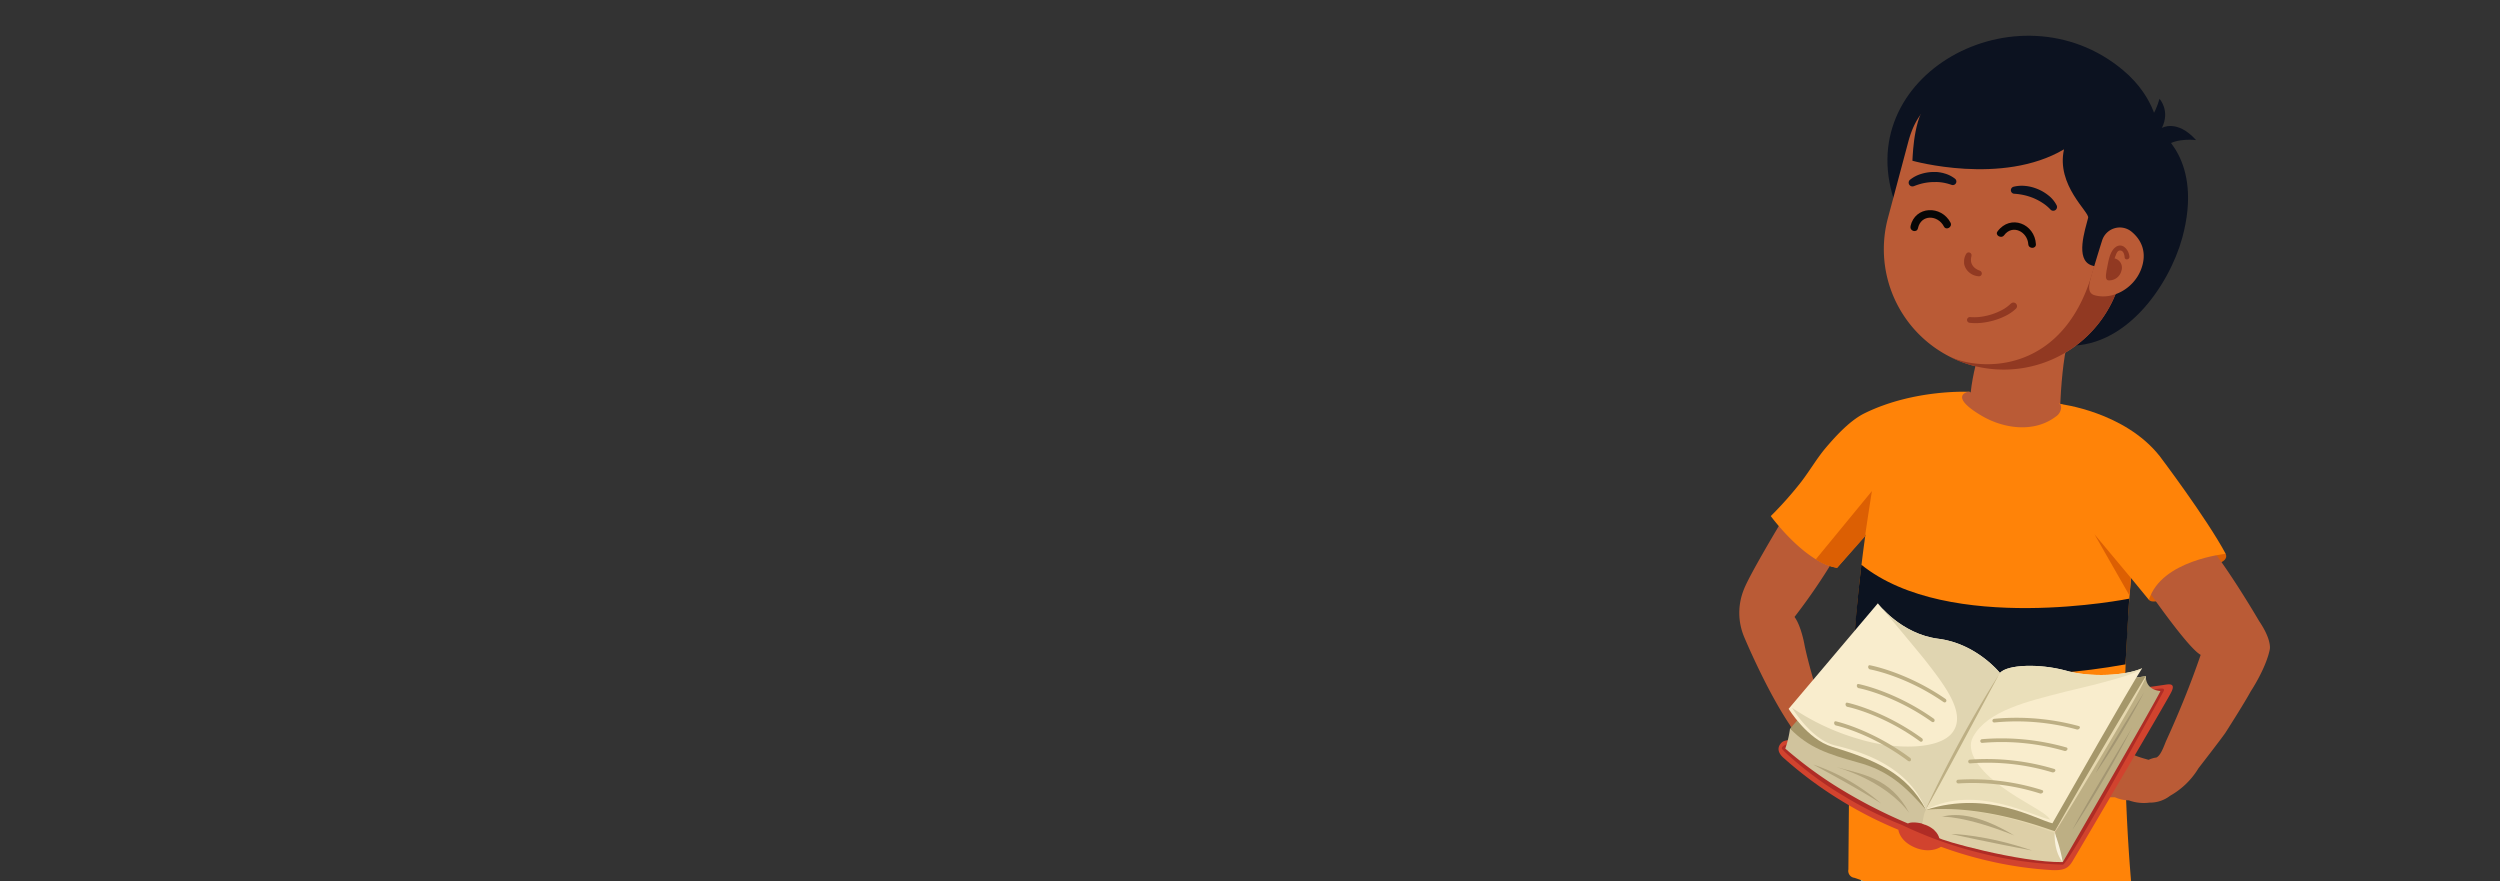 <svg id="Layer_1" data-name="Layer 1" xmlns="http://www.w3.org/2000/svg" viewBox="0 0 873.91 308.03"><rect x="0" y="0" width="873.91" height="308.03" fill="#333333" stroke="none"/><defs><style>.cls-1{fill:#8fb49f;}.cls-2{fill:#dc5f03;}.cls-3{fill:#ba5b36;}.cls-4{fill:#ff8308;}.cls-5{fill:#0c1220;}.cls-6{fill:#913922;}.cls-7{fill:#0c1320;}.cls-8{fill:#070606;}.cls-9{fill:#d1432e;}.cls-10{fill:#af2c25;}.cls-11{fill:#bdaf84;}.cls-12{fill:#d0c39d;}.cls-13{fill:#a5976a;}.cls-14{fill:#f9edcd;}.cls-15{fill:#e0d5b1;}.cls-16{fill:#ddcfa7;}.cls-17{fill:#e5d7ae;}.cls-18{fill:#eadfba;}.cls-19{fill:#a39672;}.cls-20{fill:#f9f2de;}.cls-21{fill:#b2a47d;}</style></defs><path class="cls-1" d="M652.3,301.4l86.4,4.92s7.28,13.11,1.63,44.79a34.19,34.19,0,0,0-1.63,11.48c.26,10.72,2.79,26.33,4.79,35.56,0,0-8,4.23-21.38,5.13-16.19,1.09-24.94-1.3-24.94-1.3a121.19,121.19,0,0,1-4.77-14.5A111.54,111.54,0,0,0,688.83,401a93.36,93.36,0,0,1-24.64-.69C650.61,398.15,646.9,395,646.9,395,643.06,324.5,652.3,301.4,652.3,301.4Z"/><path class="cls-2" d="M778,193.6s1.32,2.1-2.64,3.39l-2.74-3.39,1.3-.7Z"/><path class="cls-2" d="M751.19,209.7s.91,1.29,4.26,0l-2.8-3.29h-1Z"/><path class="cls-3" d="M692.31,122.13s-6.37,16.33-2.64,32.9l30.11,2.42s-.13-26.39,3-37.92Z"/><path class="cls-4" d="M652,187.52c-5.65,40.4-5.52,75.74-5.87,116.43a2.44,2.44,0,0,0,2.15,2.91c12.55,4.25,28.07,11.42,41.45,11.42,34.86,6.34,55.58-6.34,55.58-6.34s-6.84-66,1.59-126.3c3.61-25.81-13.62-41.95-33.73-46.64-2.64-.62-27.75-.43-31,.53C663,145.17,655.44,162.64,652,187.52Z"/><path class="cls-5" d="M756.57,50.84l.66.13c3.76-2.87,10.44-2,10.44-2-6.68-7.43-11.95-4.25-11.95-4.25,3-6.06-.84-10.18-.84-10.18-1.64,5.83-4.07,8-4.07,8Z"/><path class="cls-5" d="M742.08,24.48c-36.69-30.68-96.54,2-79.23,47.56l58.09,48.68c21.81,2,37.38-21.07,41.89-37.57,7.56-27.62-8.36-37.45-8.36-37.45S754,34.44,742.08,24.48Z"/><path class="cls-3" d="M689.74,127.82h0a42.15,42.15,0,0,1-29.84-51.4l7.15-26.79c5.93-22.34,24.17-17.48,46.51-11.55h0a42.14,42.14,0,0,1,29.83,51.39L741.13,98A42.15,42.15,0,0,1,689.74,127.82Z"/><path class="cls-6" d="M689.74,127.82A42.15,42.15,0,0,0,741.13,98l2.26-8.52a40.16,40.16,0,0,0,.88-4.14c-.36,0-11,3-12,6.82-9.52,39-40,37.92-51.3,32.25a42.07,42.07,0,0,0,8.76,3.42Z"/><path class="cls-5" d="M668.51,56.19s31.35,8.83,53-4c-2.83,12.56,8.92,21.94,8.43,23.92-1.09,4.34-4.58,14.58,1.11,16.62,1.34.48,4.79,1.37,6.54,1.8,2.25.55.9,3.54,5,4.58h0c7.43-15.55,9.76-48.41-16.9-60.17-21.32-9.4-42.12-11.37-50.84-4.19C669.19,39.45,668.7,52.69,668.51,56.19Z"/><path class="cls-3" d="M748.42,94.22c-2.61,6.73-10,10.69-16.16,9-3.19-.88-1.94-4.48,0-10.82.83-2.77,1.75-5.77,2.58-8.39a6.48,6.48,0,0,1,10.3-3C748.48,83.76,750.74,88.2,748.42,94.22Z"/><path class="cls-6" d="M736.33,95a1,1,0,0,1,0-.23c.6-2.54.9-6.66,3.17-8.36,2.45-1.83,4.69,1,4.88,3.3.09,1.09-1.59,1.35-1.68.26-.07-.86-.37-2.27-1.44-2.39s-1.42,1-1.71,1.75c-.14.33-.26.67-.37,1a2.76,2.76,0,0,1,.84.32,3.3,3.3,0,0,1,1.57,3.93A4.39,4.39,0,0,1,737,98C736.08,97.85,736,96.76,736.33,95Z"/><path class="cls-6" d="M702.81,106.22a12.94,12.94,0,0,1-3,2.16,21.6,21.6,0,0,1-3.53,1.49,23.13,23.13,0,0,1-3.77.86,17.39,17.39,0,0,1-3.81.11h0a1,1,0,0,0-1.09.91,1,1,0,0,0,.88,1.09,18.57,18.57,0,0,0,4.28,0A24.39,24.39,0,0,0,697,112a23.26,23.26,0,0,0,4-1.55,15,15,0,0,0,3.64-2.49,1.25,1.25,0,1,0-1.72-1.81l0,0Z"/><path class="cls-6" d="M692.16,94.65a6.08,6.08,0,0,1-1.57-.79,3.9,3.9,0,0,1-1.1-1.16,3.35,3.35,0,0,1-.5-1.45,5,5,0,0,1,.15-1.65l0-.07a1,1,0,0,0-1.83-.78,5,5,0,0,0-.74,2.58c0,.24,0,.47,0,.71s.09.46.14.69.16.44.25.66.2.42.33.62a5.62,5.62,0,0,0,2,1.87,5.82,5.82,0,0,0,2.5.71,1,1,0,0,0,.37-1.92Z"/><path class="cls-5" d="M718.93,71.78a10.33,10.33,0,0,0-2.85-3.45,14.9,14.9,0,0,0-3.74-2.22c-.33-.14-.67-.27-1-.38s-.69-.23-1-.31-.7-.18-1.06-.24a9.69,9.69,0,0,0-1.08-.16,12,12,0,0,0-4.34.26,1.26,1.26,0,0,0-.89,1.53,1.25,1.25,0,0,0,1.13.92h.05a21.64,21.64,0,0,1,3.52.51,17.4,17.4,0,0,1,1.71.48c.28.08.56.18.84.29l.41.15c.14.06.27.13.41.18A19.71,19.71,0,0,1,714.1,71a14.3,14.3,0,0,1,2.62,2.19l.06.07a1.32,1.32,0,0,0,2.15-1.48Z"/><path class="cls-5" d="M669.1,65.05a20.78,20.78,0,0,1,3.21-1,19.05,19.05,0,0,1,3.34-.41l.42,0h.42a7.86,7.86,0,0,1,.84,0,15.35,15.35,0,0,1,1.65.16,17.93,17.93,0,0,1,3.24.83l0,0a1.26,1.26,0,0,0,1.59-.77,1.24,1.24,0,0,0-.4-1.38,10.62,10.62,0,0,0-3.76-1.87,7.72,7.72,0,0,0-1-.25c-.35-.08-.69-.12-1-.17s-.7-.06-1-.07l-.52,0-.52,0a15.06,15.06,0,0,0-4.1.7,11.39,11.39,0,0,0-3.72,1.93A1.32,1.32,0,0,0,669,65.08Z"/><path class="cls-3" d="M716.42,88.27s-6.95-1.07-13.91,4.82l4.28,1.6,7-.53Z"/><path class="cls-3" d="M684.33,84s-7-1.07-13.91,4.82l4.28,1.6,6.95-.53Z"/><path class="cls-7" d="M744.29,209.27S681.21,222,650.67,197.42c0,0-1.92,16.12-2.36,24.66,0,0,28.35,22.06,94.69,10.16Z"/><path class="cls-7" d="M742.82,238.34s-49.32,14.86-95-8.49c0,0-1.19,21-.92,23.53,0,0,38.62,22.47,95.81,6.73Z"/><path class="cls-3" d="M718.94,266.91c.81-1.34,5.09-2.68,5.09-2.68s4.9-1,6.67-.42a5.44,5.44,0,0,1,1.92,1,4.2,4.2,0,0,0-2.46-1.54s-5.62-.21-8.87,1.74h0l-.2.06c-1.34,0-1.34-1.6-1.34-1.6,0-1.34,1.6-1.88,1.6-1.88a34.4,34.4,0,0,1,10.45-1.87c1.61,0,5.9,2.14,5.9,2.14a15,15,0,0,0,4.89,1.38l.07-2.63,2.54,2.86c.8.8,5.89,2.14,5.89,2.14a8.62,8.62,0,0,1,2.68-.8c1.68-.72,2.83-4.53,3.51-6,4.45-9.73,8.54-19.79,12-29.9C764.5,226.45,748,202.21,748,202.21c0-1.08,18.13-18.06,18.13-18.06,8,6.16,23.56,32.93,23.56,32.93,4.56,6.7,3.75,9.91,3.75,9.91-1.34,6.7-6.7,14.74-6.7,14.74-2.14,4-8.84,14.46-8.84,14.46-1.87,2.68-9.37,12.33-9.37,12.33a27.13,27.13,0,0,1-9.92,9.64,11.56,11.56,0,0,1-7.23,2.41,15.31,15.31,0,0,1-7.23-.8,12,12,0,0,1-4.83-1.07H735c-1.88.27-6.16.27-6.16.27-3,.26-3.75-.81-3.75-.81a1.38,1.38,0,0,1,.53-1.87,35.1,35.1,0,0,1,4-.81,23.11,23.11,0,0,0,3.48-.8c1.07-.27,3.49-.8,3.49-.8-.81-.54-5.09-.81-5.09-.81a34.54,34.54,0,0,0-7.51,1.07,6.17,6.17,0,0,1-2.94.27,2,2,0,0,1-1.07-2.14c.26-1.34,2.41-1.61,2.41-1.61a35.39,35.39,0,0,0,3.48-.8,49.34,49.34,0,0,1,4.82-1.34,5.55,5.55,0,0,0-1.61-.54,26.34,26.34,0,0,0-7.23,1.61c-2.41.8-3.21-.54-3.21-.54A1.69,1.69,0,0,1,718.94,266.91Z"/><path class="cls-4" d="M720.17,141.23s22.46,2.67,34.76,18.18c0,0,16.36,21.63,23.1,34.19,0,0-22.56,2.19-26.84,16.1l-17.12-20.87s-15.51-16-17.11-25.14Z"/><path class="cls-3" d="M622.34,183s-11.07,18.41-12.83,23.27a21.72,21.72,0,0,0,.17,16.35s7.61,18.3,15.9,30.66c0,0,5.12,8.65,8.15,11.22a17.8,17.8,0,0,1,2.94,2.91,16.38,16.38,0,0,0,5.67,3,12.25,12.25,0,0,0,5.55,3.54s4.41,1.19,6.46.78c0,0,.78-.58.11-2.27,0,0-.59-.62-2.77-.87,0,0-3.71-.81-4.71-1.73,0,0-.68-.95-.88-1.29,0,0,.61-1.27,1.25-1.22a71.26,71.26,0,0,0,8.52,2.11,10.91,10.91,0,0,0,3.35.35,1.82,1.82,0,0,0,1-1.33s.2-.88-1.33-1.4c0,0-10.11-3-11.2-3.7,0,0-.09-.36.56-.27,0,0,10.13,3.5,11.47,3.77a7.48,7.48,0,0,0,2.71.13s1.18-.54,1-2.57c0,0-.47-.61-2.79-1,0,0-5-1.91-5.53-2.24a15.91,15.91,0,0,0-3.81-1.6l.49-1.68a6.48,6.48,0,0,0,2.65-1.74,59.87,59.87,0,0,0,7.89-1.64s1.88-.94,1.83-2.37c0,0,0-2.46-2.75-1.88a30.05,30.05,0,0,1-5,1.13,38,38,0,0,0-5.26,1s-7.25.65-9.08,0c0,0-6.22-8.87-8.18-14.83,0,0-2.29-7.86-3.17-12.56,0,0-1.16-6.34-3.42-9.37a210.46,210.46,0,0,0,14.26-20.94Z"/><path class="cls-8" d="M698.27,80.88c4.49-6.07,13-2.69,13.41,4.47.11,1.72-2.57,1.72-2.67,0-.27-4.35-5.51-7.07-8.43-3.13-1,1.37-3.33,0-2.31-1.34Z"/><path class="cls-8" d="M667.83,79.1c1.6-7.18,10.78-7.41,14-1.28.79,1.53-1.52,2.88-2.31,1.35-2.13-4.1-8-4.33-9.08.64-.37,1.68-2.95,1-2.57-.71Z"/><path class="cls-4" d="M651.83,144.44c17.38-8.52,36.68-7.47,36.68-7.47a9.5,9.5,0,0,0,.71,3l.51,4.07-4.7-.27-10.7,16.56-7,11.13-11.6,11.38-13.55,15.61C630.9,196.73,619,180.4,619,180.4a125.92,125.92,0,0,0,10.66-12c3.07-4,5.54-8.35,8.81-12.16C642,152.13,646.8,146.9,651.83,144.44Z"/><polygon class="cls-2" points="744.92 202.06 732.16 186.77 744.38 208.16 744.92 202.06"/><path class="cls-3" d="M688.51,137l1.91.83,6.32-3.7h19.58l3.63,7-.11.13h.33c.22,0,.32,1.2.32,1.32a4,4,0,0,1-1.8,3c-7.66,5.87-18.49,4.29-26.29-.43-1.51-.91-8.15-4.88-6.15-7.28C686.6,137.41,688,136.75,688.51,137Z"/><path class="cls-2" d="M654.35,171.66s-1.85,11.81-2.4,15.86l-9.77,11a18.92,18.92,0,0,1-7.44-3Z"/><path class="cls-9" d="M750.11,240.29c2.23-.27,5.23-.7,7.2-1s2.9.26,1.69,2.66c-1.22,2.62-32.7,56.07-34.21,58.57-1.52,2.72-2.82,3.79-7.21,3.65a129.54,129.54,0,0,1-21.42-3A138.52,138.52,0,0,1,678.5,296s-3.32,2.36-8.45.52c-6.12-2.27-6.44-6.5-6.45-6.47a139.63,139.63,0,0,1-20.34-10.4,137.77,137.77,0,0,1-19.94-14.85c-2.45-2.27-1.69-4.18-.42-5.32s4.64-.7,4.65-.71C662.21,266.31,706,261.1,750.11,240.29Z"/><path class="cls-10" d="M751.81,241.1c2.59-.17,5.54-1.19,4.39.75C755,244,723,302.49,721.07,302.26A135.23,135.23,0,0,1,691.55,298a140.88,140.88,0,0,1-26.79-9.66,135.81,135.81,0,0,1-21.88-11.09c-10.57-6.36-19.94-15.05-20-15.56-.28-1,2.61-1.87,2.61-1.87C660.94,268.23,706.24,263,751.81,241.1Z"/><path class="cls-11" d="M750.12,236.32s-.48,4.7,5.09,5.25c-1.61,3.57-34.17,60-34.15,59.79a16.79,16.79,0,0,1-2.82-10.24C727.36,275,750.11,236.41,750.12,236.32Z"/><path class="cls-12" d="M673.53,282a38.91,38.91,0,0,0-.64,6.16c-1.82-.57-4.59-1-5.94-.3A175.83,175.83,0,0,1,641,274.33a144.24,144.24,0,0,1-16.93-12.65,35.41,35.41,0,0,0,1.66-7c15.85,7.14,31.08,12.51,38,17.49S673.55,282,673.53,282Z"/><path class="cls-13" d="M673.26,283.07c-6.87-7.67-12.61-13.63-24.22-16.67-9.95-2.77-16.73-5-23.29-11.69,7.47-8.76,9.76-11,9.75-11s8.36,8.59,17.83,16.82C662.63,269.07,673,277.19,673.26,283.07Z"/><path class="cls-14" d="M699.1,235.24S690.94,225,677.63,223.3s-21.2-12.43-21.2-12.4q-16,19-31.19,36.88s6.55,10.65,15.17,13.25c14.73,4.55,26,9,32.85,22C682.8,263.78,699.09,235.27,699.1,235.24Z"/><path class="cls-15" d="M699.1,235.24S690.94,225,677.63,223.3s-21.2-12.43-21.2-12.4,8.11,9.62,15.91,19.1c7.68,9.75,15,19.37,10.28,25.89-4.33,6.14-19.76,6.4-32.63,2.5a81.89,81.89,0,0,1-23.58-11S633.35,259,642,260.69c8.47,2.06,25,6.94,31.23,22.38C682.8,263.78,699.09,235.27,699.1,235.24Z"/><path class="cls-16" d="M718.32,290.54s1.68,9,2.74,10.82c-15.14.19-43.39-7.81-43.18-8.44,0,0-.68-3.49-5.92-4.94.57-3.29.73-4.39,1.75-5.45C693.39,279.45,718.3,291.06,718.32,290.54Z"/><path class="cls-17" d="M743.31,237.07a38.91,38.91,0,0,0,6.81-.75c.84,1.58-31.9,55.05-31.88,54.8,0,.34-23.27-10-45-8.05,6.41-11.55,23.53-20.86,39.5-29.67C728.65,245,743.37,237,743.31,237.07Z"/><path class="cls-13" d="M743.31,237.07a38.91,38.91,0,0,0,6.81-.75c-17,27.91-31.8,54.2-31.8,54.22,0,.34-23.36-9.47-45.06-7.47,6.41-11.55,23.53-20.86,39.5-29.67C728.65,245,743.37,237,743.31,237.07Z"/><path class="cls-14" d="M699.1,235.24c2.68-3,13.87-3.27,22.78-.89,8.86,2.61,21.3,1.81,26.92-.75-4.69,7.24-25.65,44.29-31.35,54.2-5.75-1.37-22.31-11.67-44.19-4.73C687.9,254.13,699.1,235.24,699.1,235.24Z"/><path class="cls-18" d="M699.1,235.24c2.68-3,13.87-3.27,22.78-.89,8.86,2.61,21.3,1.81,26.92-.75-1.15,1.83-13.67,5.13-26.83,8.19-13.22,3.4-27.1,6.56-32.22,15.72-3,5.36,2.74,12.29,9.9,17.46,7.12,5.34,15.6,8.92,17,11.54-5.82-1.1-26.19-12.55-43.38-3.44C687.9,254.13,699.1,235.24,699.1,235.24Z"/><path class="cls-11" d="M726.29,255a.61.61,0,0,1-.3,0,79.62,79.62,0,0,0-28.74-2.45.65.65,0,0,1-.77-.54.68.68,0,0,1,.59-.74,83.31,83.31,0,0,1,29.62,2.54.48.48,0,0,1,.26.77A.9.9,0,0,1,726.29,255Z"/><path class="cls-11" d="M722,262.51a.75.75,0,0,1-.3,0A78.92,78.92,0,0,0,693,259.68a.66.66,0,0,1-.76-.55.67.67,0,0,1,.58-.74,82.85,82.85,0,0,1,29.55,2.9.51.51,0,0,1,.26.79A.88.88,0,0,1,722,262.51Z"/><path class="cls-11" d="M717.73,270a.77.77,0,0,1-.3,0,78.08,78.08,0,0,0-28.59-3.16.66.66,0,1,1-.18-1.3,82,82,0,0,1,29.47,3.27.51.51,0,0,1,.26.79A.87.87,0,0,1,717.73,270Z"/><path class="cls-11" d="M713.46,277.38a.75.75,0,0,1-.3,0,78,78,0,0,0-28.52-3.52.67.67,0,0,1-.75-.57.65.65,0,0,1,.58-.73,81.27,81.27,0,0,1,29.38,3.63.52.52,0,0,1,.27.8A.92.92,0,0,1,713.46,277.38Z"/><path class="cls-11" d="M679.68,245.54a.77.77,0,0,1-.28-.12C666.18,236.25,653.8,234,653.68,234a.89.89,0,0,1-.64-.82c0-.4.22-.68.54-.64.12,0,12.87,2.37,26.49,11.77a.72.72,0,0,1,.23.94A.6.6,0,0,1,679.68,245.54Z"/><path class="cls-11" d="M675.55,252.42a.85.85,0,0,1-.28-.12c-13.15-9.35-25.43-11.76-25.55-11.74a.87.87,0,0,1-.64-.83c0-.4.21-.68.54-.63.12,0,12.78,2.51,26.32,12.1a.74.74,0,0,1,.23,1A.59.59,0,0,1,675.55,252.42Z"/><path class="cls-11" d="M671.43,259.28a.77.77,0,0,1-.28-.12c-13.07-9.54-25.27-12.09-25.39-12.07a.9.9,0,0,1-.63-.84c0-.4.22-.68.54-.63.12,0,12.68,2.67,26.15,12.44a.72.72,0,0,1,.22.95A.56.56,0,0,1,671.43,259.28Z"/><path class="cls-11" d="M667.32,266.12A.79.79,0,0,1,667,266c-13-9.71-25.1-12.4-25.22-12.39a.92.92,0,0,1-.63-.85c0-.4.22-.68.54-.62.12,0,12.59,2.81,26,12.77a.75.75,0,0,1,.22,1A.56.56,0,0,1,667.32,266.12Z"/><path class="cls-19" d="M749.5,242c0,.06-14.84,23.65-16.86,28.19A263.07,263.07,0,0,0,749.5,242Z"/><path class="cls-19" d="M745.3,254.34c0,.07-17.15,28.42-20.82,35.68A392.29,392.29,0,0,0,745.3,254.34Z"/><path class="cls-20" d="M718.24,291.12s-.43,6.36,2.82,10.24A56.63,56.63,0,0,0,718.24,291.12Z"/><path class="cls-21" d="M642.11,268.16c8.31,2.49,18.65,3.38,25.27,16C658.49,272.38,642,268.31,642.11,268.16Z"/><path class="cls-21" d="M633.93,267.27a71.05,71.05,0,0,1,23.65,13.61C647.32,274.3,633.85,267.38,633.93,267.27Z"/><path class="cls-21" d="M678.45,285.58c4.24-1.14,11.95-1.77,25.66,6.47C686.83,285.12,678.49,285.35,678.45,285.58Z"/><path class="cls-21" d="M682.15,291.54c0-.1,12.47.29,28.19,5.78C696.77,294.75,682.11,291.59,682.15,291.54Z"/><path class="cls-11" d="M699.1,235.24c-1.34,2.3-23,43.22-25.93,47.61A418.62,418.62,0,0,1,699.1,235.24Z"/></svg>
